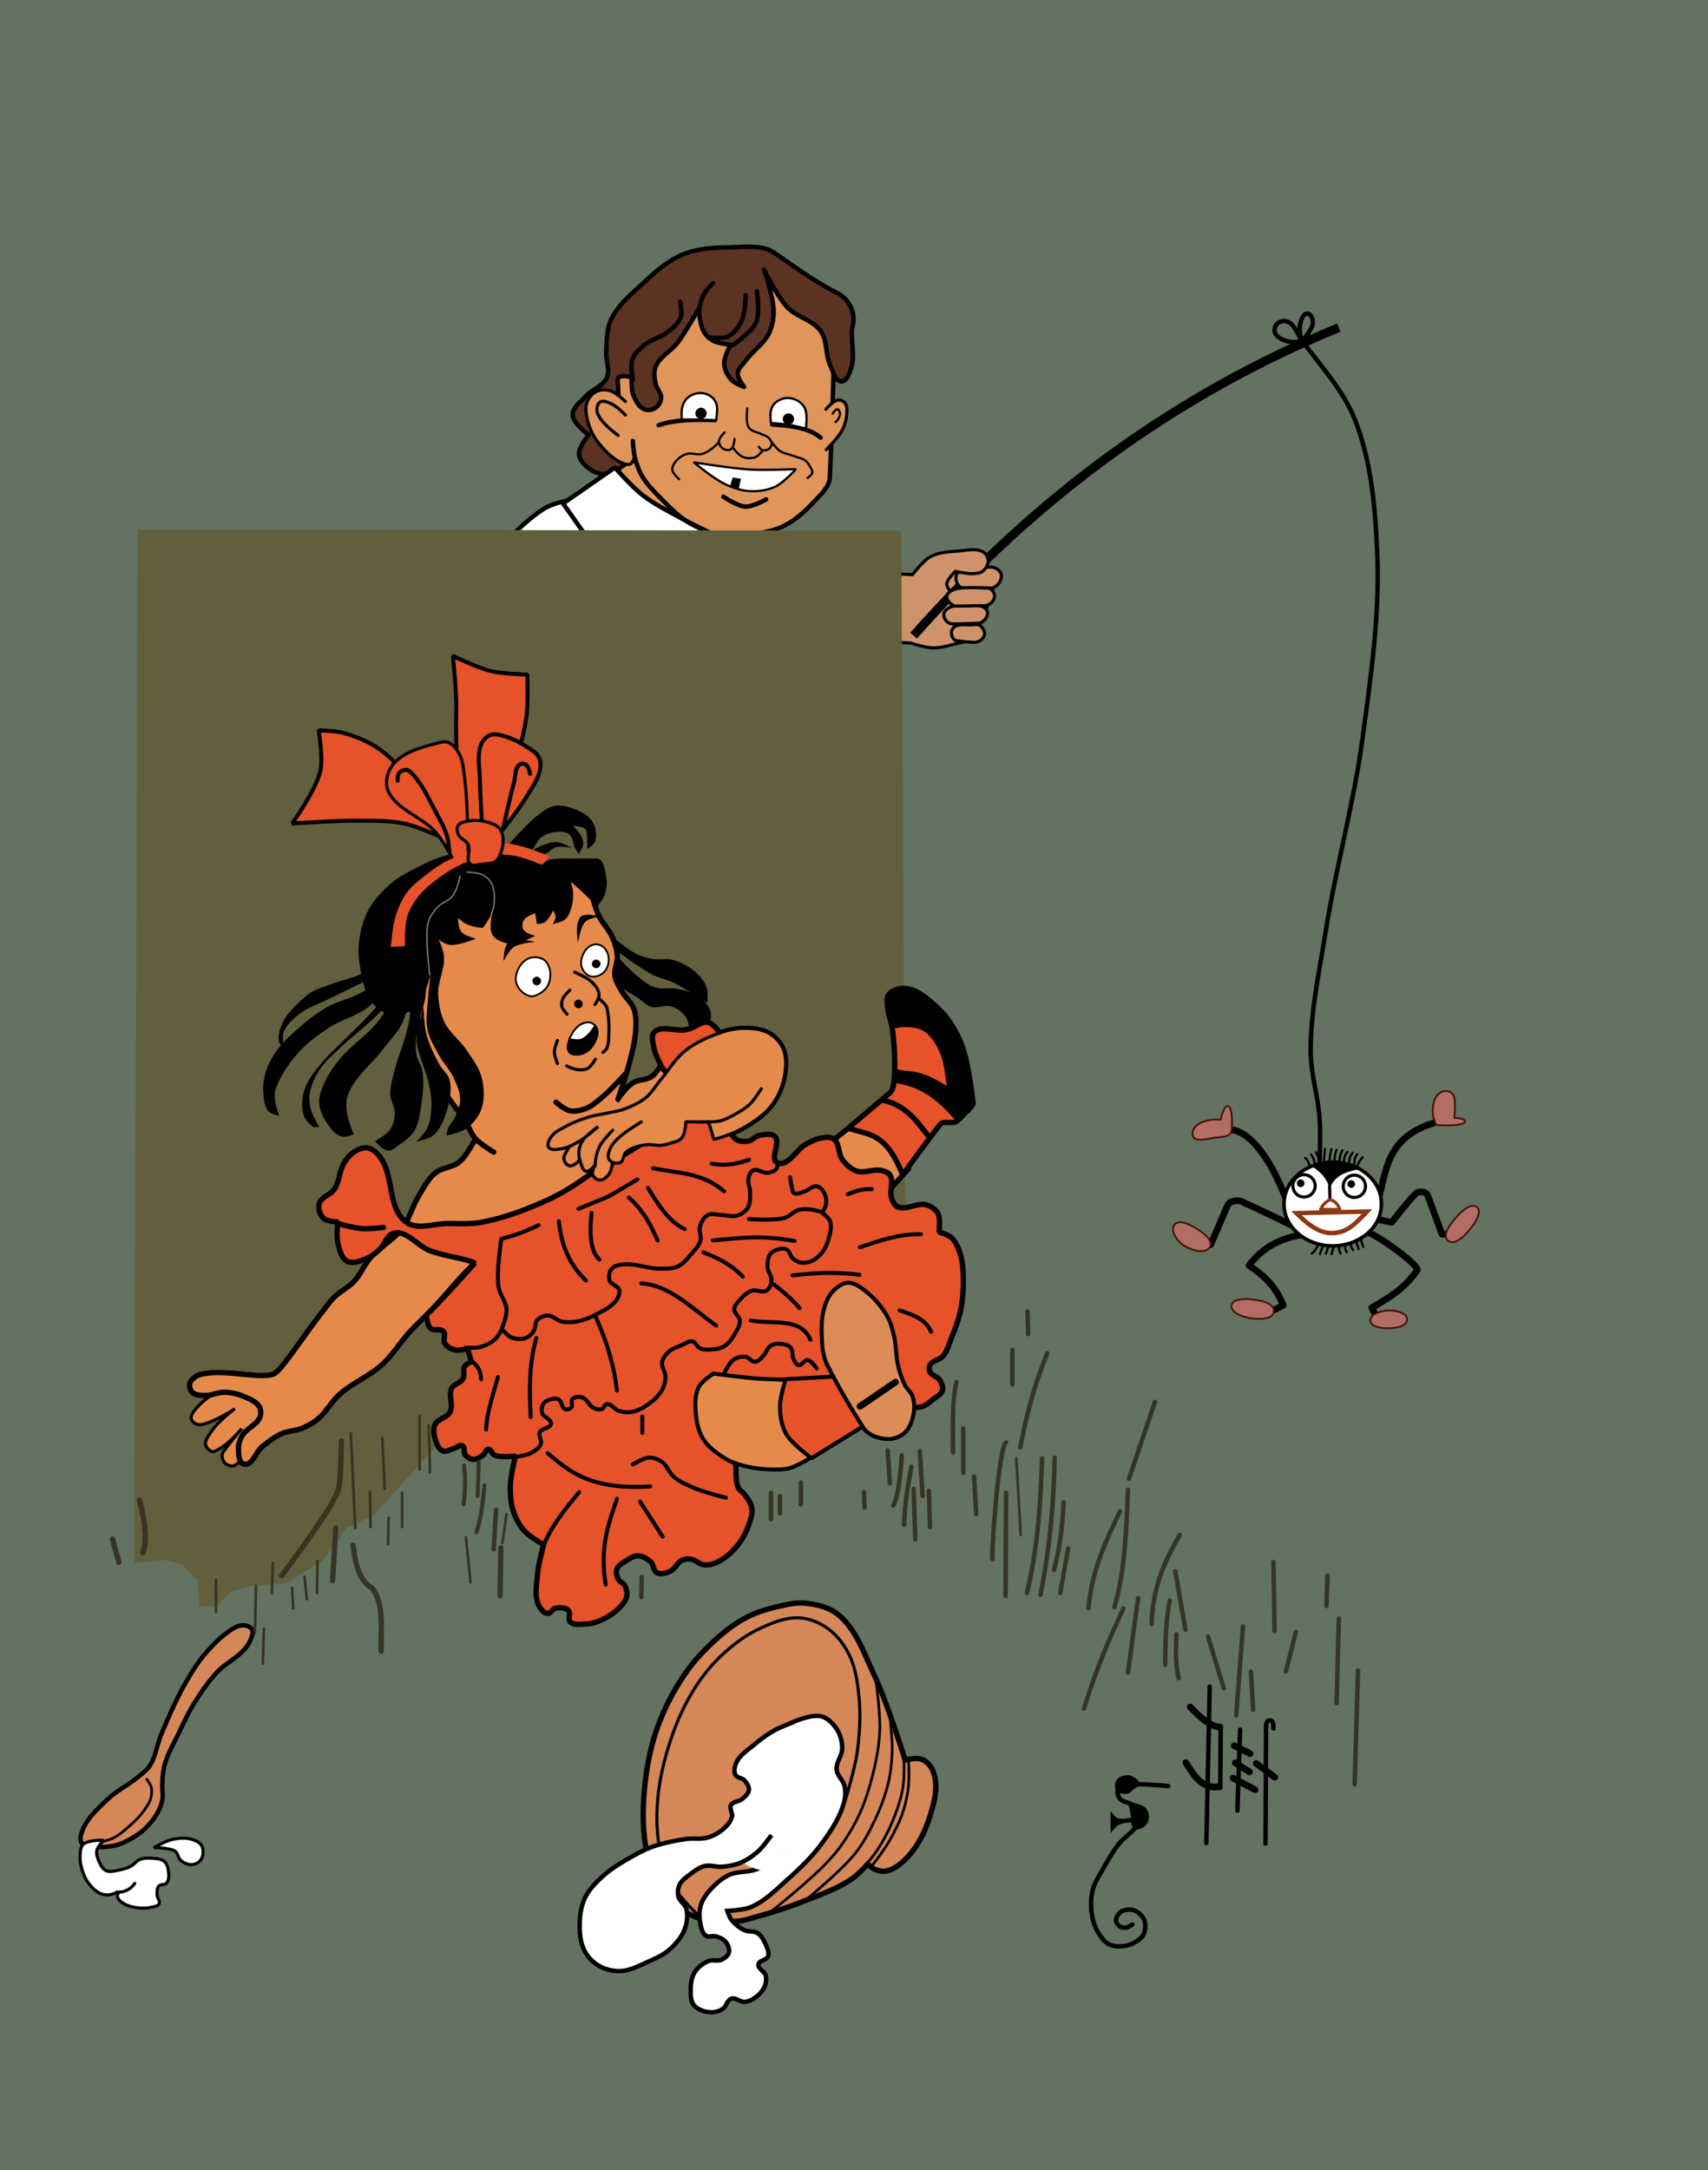 <svg xmlns="http://www.w3.org/2000/svg" viewBox="0 0 385 489"><path fill="#647261" d="M0 0h385v489H0z"/><g stroke="#000"><path d="M202.43 144.72l2.877.18s3.196 1.05 4.854 1.078c2.62.046 4.417-.871 7.73-1.438 3.17-.542 6.832-15.28 6.832-15.28s-6.612-3.052-10.068-2.697c-2.511.257-6.146 1.26-8.9 2.899a236.36 236.36 0 01-5.134-.221z" stroke-linejoin="round" stroke-linecap="round" stroke-width=".7" fill="#ce936b"/><path d="M205.94 143.22c27.882-31.527 59.324-54.409 95.851-69.409" stroke-width="2" fill="none"/><path d="M217.43 140.78c-1.553-.063-2.505.28-2.877 1.258-.304.803.227 2.24 1.08 2.338 1.653.19 2.365.283 3.954.36.982.046 2.22-.823 2.337-1.799.114-.936-.886-2.293-1.767-2.21-1.133.108-1.612.098-2.727.053zM212.74 138.39c.125-1.005 1.473-1.79 2.415-1.843a73.67 73.67 0 015.085-.127c.935.004 2.209.602 2.352 1.525.164 1.056-1.03 2.457-2.034 2.479-2.649.059-4.038.212-6.102.127-.919-.038-1.83-1.248-1.716-2.161z" stroke-linejoin="round" stroke-linecap="round" stroke-width=".7" fill="#ce936b"/><path d="M224.18 134.45c.088-.826-.695-1.956-1.526-1.97-2.404-.042-3.949-.181-5.91 0-1.407.13-3.11.65-3.306 1.906-.15.964 1.22 2.146 1.97 2.161 2.316.05 3.942-.103 6.357-.063 1.243.02 2.304-.987 2.415-2.034z" stroke-linejoin="round" stroke-linecap="round" stroke-width=".7" fill="#ce936b"/><path d="M225.71 129.56c-.108-.977-1.343-1.8-2.352-1.78-1.694.035-3.202.157-5.021.255-1.156.061-2.495.612-2.797 1.652-.285.983.375 2.72 1.399 2.733 1.91.023 4.04-.066 6.292.064 1.456.084 2.62-1.654 2.479-2.924z" stroke-linejoin="round" stroke-linecap="round" stroke-width=".7" fill="#ce936b"/><path d="M200.6 129.24l5.085.254s2.377-3.163 4.068-4.068c1.905-1.02 4.202-1.107 6.356-1.27 1.85-.142 3.986-.732 5.559.25.636.398 1.076 1.227 1.078 1.978.002.885-.553 1.802-1.258 2.337-.65.493-1.574.506-2.39.537-1.253.05-3.723-.537-3.723-.537s-1.864 1.718-1.977 2.876c-.045.459.548 1.268.548 1.268" stroke-linejoin="round" stroke-linecap="round" stroke-width=".7" fill="#ce936b"/><path d="M297.47 261.7s.204-6.278 0-9.407c-.34-5.203-2.018-10.295-2.034-15.51-.027-8.882 1.922-17.667 3.305-26.441 2.325-14.744 6.403-29.192 8.39-43.985 1.868-13.902 3.931-27.938 3.306-41.951-.453-10.133-1.327-20.58-5.085-30.001-2.648-6.637-7.762-12.007-11.95-17.797-1.03-1.424-1.581-3.573-3.237-4.161-.753-.268-1.79-.043-2.337.54-.5.53-.736 1.532-.36 2.157.978 1.623 3.54 2.189 5.394 1.797.872-.184 1.477-1.06 1.977-1.797.575-.848 1.233-1.865 1.08-2.877-.104-.675-.577-1.649-1.26-1.618-.996.045-1.382 1.548-1.617 2.517-.299 1.228.36 3.775.36 3.775" stroke-linejoin="round" stroke-linecap="round" fill="none"/></g><path d="M115.06 120.99s5.36-5.531 8.81-7.011c2.39-1.027 5.167-1.528 7.73-1.08 2.403.422 4.667 1.776 6.472 3.417 1.697 1.543 3.775 5.753 3.775 5.753" stroke-linejoin="round" stroke="#000" stroke-linecap="round" fill="#fff"/><path d="M152.42 83.604s2.917-3.96 5.085-4.068c1.866-.093 4.703 3.051 4.703 3.051s-2.955-.754-4.449-.636c-1.857.148-5.339 1.653-5.339 1.653zM175.43 85.257s3.035-4.785 5.466-4.83c1.807-.035 4.195 3.432 4.195 3.432s-2.858-1.038-4.322-.89c-1.926.195-5.339 2.288-5.339 2.288z" stroke-linejoin="round" stroke="#000" stroke-linecap="round" stroke-width=".2" fill="#461f0e"/><path d="M187.04 107.64c.663-13.606 1.234-37.635 1.234-37.635l-15.763-11.314-34.282 25.081 1.484 25.133 13.221 10.551s9.332 1.308 14.005 1.039c3.15-.182 6.42-.482 9.296-1.78 2.695-1.216 4.994-3.27 7.013-5.429 1.549-1.656 3.688-3.497 3.792-5.646z" stroke-linejoin="round" stroke="#000" stroke-linecap="round" fill="#e0955b"/><path d="M172.23 60.765s2.954 6.032 5.214 8.45c2.112 2.26 5.775 2.86 7.55 5.393 1.536 2.19 1.015 5.312 2.158 7.73.625 1.323 1.054 3.572 2.517 3.596 1.198.02 1.757-1.747 2.157-2.876 1.062-2.996-.291-7.264.36-9.529.795-2.765-.68-6.049-3.236-7.37-5.419-2.802-9.751-5.989-14.382-9.17-2.837-1.948-6.807-1.313-10.247-1.258-3.517.056-7.178.273-10.427 1.618-3.566 1.476-6.511 4.216-9.349 6.832-2.562 2.361-5.377 4.744-6.832 7.91-1.011 2.203-.936 4.771-1.078 7.191-.113 1.915.938 3.99.18 5.753-.856 1.989-3.417 2.696-4.854 4.315-1.115 1.255-2.933 2.457-2.877 4.135.064 1.917 3.596 4.494 3.596 4.494s-2.37 2.847-2.158 4.495c.202 1.56 1.71 2.783 3.056 3.595.947.57 2.142.872 3.236.72 1.62-.227 4.315-2.338 4.315-2.338s-1.738-11.475-1.798-17.259c-.007-.721-.35-1.668.18-2.157.706-.65 2.877 0 2.877 0s-.127 2.724.36 3.955c.5 1.271 1.25 2.724 2.516 3.236.786.317 1.814.114 2.517-.36.69-.464 1.193-1.327 1.258-2.157.091-1.154-1.045-2.099-1.258-3.236-.232-1.237-.452-2.6 0-3.775.899-2.337 3.53-3.572 5.034-5.574 1.778-2.366 4.674-7.55 4.674-7.55s.259 3.526 1.079 5.033a5.55 5.55 0 002.157 2.158c1.184.653 3.955.899 3.955.899s-1.514 2.8-1.438 4.314c.067 1.313.731 2.626 1.618 3.596.742.812 2.877 1.618 2.877 1.618s-1.505-1.932-1.439-3.056c.068-1.129 1.13-1.965 1.798-2.877 1.583-2.16 4.028-3.71 5.214-6.112.76-1.539 1.092-3.318 1.079-5.034-.026-3.198-2.158-9.348-2.158-9.348z" stroke-linejoin="round" stroke="#000" stroke-linecap="round" fill="#5c3222"/><path d="M126.92 113.44l11.686-8.09s3.841 4.34 6.112 6.112c2.755 2.15 5.92 3.723 8.99 5.394 3.342 1.82 10.247 5.034 10.247 5.034l-30.563.719z" stroke-linejoin="round" stroke="#000" stroke-linecap="round" fill="#fff"/><path d="M170.61 65.619s.76 4.871-.18 7.011c-1.006 2.29-5.393 5.214-5.393 5.214M168.09 66.518s-.065 4-.899 5.753c-.692 1.456-1.777 2.908-3.236 3.595-1.248.589-4.135.18-4.135.18M160.72 63.822c-1.55 1.506-2.925 3.188-3.056 6.112M153.31 67.968s.526 2.441.127 3.56c-.474 1.328-1.702 2.287-2.797 3.178-1.663 1.353-3.962 1.786-5.593 3.178-1.032.88-2.112 1.891-2.542 3.178-.472 1.407.127 4.45.127 4.45" stroke-linejoin="round" stroke="#000" stroke-linecap="round" fill="none"/><path d="M140.98 90.469s-2.09-2.021-3.432-2.415c-.977-.287-2.13-.308-3.051.127-.977.461-1.791 1.4-2.161 2.415-.48 1.314-.208 2.837.127 4.195.44 1.785 1.263 3.525 2.415 4.958 1.626 2.022 3.612 4.101 6.102 4.83.409.12.92.115 1.271-.126.468-.323.763-1.526.763-1.526" stroke-linejoin="round" stroke="#000" stroke-linecap="round" stroke-width=".7" fill="#e0955b"/><path d="M140.98 93.52s-1.935-2-3.178-2.542c-.785-.344-1.824-.848-2.543-.382-.664.431-.817 1.518-.635 2.288.537 2.278 4.703 5.212 4.703 5.212" stroke-linejoin="round" stroke="#000" stroke-linecap="round" stroke-width=".7" fill="none"/><path d="M142.63 99.367s.186 2.572.508 3.814c.378 1.455.878 2.907 1.653 4.195 1.21 2.008 2.93 3.67 4.576 5.339 1.666 1.688 3.367 3.386 5.34 4.704 2 1.337 6.483 3.178 6.483 3.178M148.48 95.808c3.09-1.146 7.595-1.349 12.712-1.144M174.06 95.649c4.008.239 8.229.714 10.901 2.956" stroke-linejoin="round" stroke="#000" stroke-linecap="round" fill="none"/><path d="M153.69 94.537s-.162-1.992.127-2.924c.244-.786.662-1.584 1.309-2.093.797-.626 1.873-.99 2.886-.958.935.03 1.902.433 2.602 1.054.495.44.808 1.097.958 1.743.248 1.075-.16 3.305-.16 3.305s-2.859-.106-4.29-.127c-1.144-.017-3.432 0-3.432 0zM173.78 95.299s-.224-1.775-.037-2.632c.132-.61.364-1.245.8-1.69.663-.677 1.602-1.158 2.542-1.271.95-.115 1.977.144 2.797.635.721.433 1.347 1.123 1.653 1.907.523 1.343.127 4.322.127 4.322s-2.612-.676-3.941-.89c-1.303-.209-3.94-.381-3.94-.381z" stroke-linejoin="round" stroke="#000" stroke-linecap="round" stroke-width=".5" fill="#fff"/><path d="M159.034 93.138a1.017 1.017 0 11-2.034 0 1.017 1.017 0 112.034 0zM178.738 94.41a1.017 1.017 0 11-2.034 0 1.017 1.017 0 112.034 0z" stroke-linejoin="round" stroke="#000" stroke-linecap="round" stroke-width=".5"/><path d="M156.41 104.18s8.423 1.366 12.674 1.618c3.44.204 10.337-.09 10.337-.09s-2.823 3.095-4.674 3.955c-1.792.833-3.871 1.103-5.843.99-1.931-.112-3.829-.783-5.573-1.619-2.541-1.218-6.922-4.854-6.922-4.854z" stroke-linejoin="bevel" stroke="#000" stroke-linecap="round" stroke-width=".5" fill="#fff"/><path d="M165.13 107.6l1.888.27-.54 2.427-1.887-.81z"/><path d="M163.06 111.91s3.136 2.163 4.944 2.247c1.647.077 4.674-1.618 4.674-1.618" stroke-linejoin="bevel" stroke="#000" stroke-linecap="round" fill="none"/><path d="M168.45 92.047s-.442 3.115.36 4.315c.58.869 1.854.964 2.786 1.438.538.273 1.192.383 1.618.809.38.379.743.903.72 1.438-.02.457-.335.921-.72 1.169a1.741 1.741 0 01-1.438.18c-.32-.11-.72-.72-.72-.72" stroke="#000" stroke-linecap="round" stroke-width=".5" fill="none"/><path d="M163.33 97.44s-1.203 1.133-1.258 1.888c-.046.628.293 1.346.809 1.708.517.363 1.356.521 1.887.18.694-.446.81-2.338.81-2.338" stroke-linejoin="bevel" stroke="#000" stroke-linecap="round" stroke-width=".5" fill="none"/><path d="M165.16 100.81s1.27 1.72 2.21 2.115c.885.37 1.975.419 2.877.09.713-.261 1.696-1.523 1.696-1.523M153.08 107.96s-1.422-1.217-1.528-2.067c-.088-.707.358-1.427.809-1.978a5.112 5.112 0 012.427-1.618c1.09-.33 2.312.278 3.416 0 .858-.216 1.616-.746 2.337-1.258.538-.383 1.459-1.338 1.459-1.338M173.92 99.545s1.068 1.519 1.819 2.03c.924.63 2.102.766 3.146 1.169.903.348 1.928.49 2.696 1.078.476.365.795.91 1.08 1.439.21.392.538.822.449 1.258-.106.52-1.08 1.169-1.08 1.169" stroke-linejoin="bevel" stroke="#000" stroke-linecap="round" stroke-width=".5" fill="none"/><path d="M186.16 92.227s1.185-1.39 1.978-1.798c.381-.196.837-.354 1.258-.27.465.093.927.402 1.169.81.444.751.355 1.737.27 2.606a9.37 9.37 0 01-1.08 3.506c-.87 1.61-3.505 4.225-3.505 4.225" stroke-linejoin="bevel" stroke="#000" stroke-linecap="round" stroke-width=".7" fill="#e0955b"/><path d="M187.69 93.216s.593-1.034 1.079-.989c.298.028.473.427.539.72.101.446-.065.937-.27 1.348-.16.323-.719.809-.719.809" stroke-linejoin="bevel" stroke="#000" stroke-linecap="round" stroke-width=".5" fill="#e0955b"/><path d="M31.018 119.33l172.12.254 1.017 172.12-103.99 32.035-15.763 17.543-6.356 3.051-5.594 7.628-8.136 4.83-7.881.509-4.322 1.271-3.56 3.56-3.56-.255-.508-5.847-3.56-3.56-4.067-1.017-6.61.763z" fill="#625f3e"/><g><path d="M289.98 270.39c-6.652-17.259-13.124-15.821-13.124-15.821" stroke-linejoin="round" stroke="#000" stroke-linecap="round" stroke-width="1.5" fill="none"/><path d="M277.64 254.46c.468-7.553-1.977-5.666-2.415-2.161-3.622-.33-6.846 1.18-6.357 3.56.327 1.585 3.236.786 4.831.508 1.438-.251 3.865.047 3.941-1.907z" stroke-linejoin="round" stroke="#431207" stroke-linecap="round" stroke-width=".4" fill="#b36c66"/><path d="M311.02 269.13c1.61-6.56 2.259-13.503 13.124-16.36" stroke-linejoin="round" stroke="#000" stroke-linecap="round" stroke-width="1.5" fill="none"/><path d="M323.71 253.48c7.968.583 7.748-1.534 4.131-1.589.002-.965.228-1.17.064-4.068-.16-2.846-4.179-2.831-4.83 1.017-.34 2.009-.013 3.034.635 4.64z" stroke-linejoin="round" stroke="#431207" stroke-linecap="round" stroke-width=".4" fill="#b36c66"/><path d="M309.22 274.52l4.495.899s3.496-4.553 5.393-6.472c.637-.645 2.384-.492 2.697.36 1.182 3.214 3.236 8.809 3.236 8.809l3.595-.18" stroke-linejoin="round" stroke="#000" stroke-linecap="round" stroke-width="1.5" fill="none"/><path d="M332.15 275.91c.757-1.103 1.826-3.129.763-3.94-1.371-1.047-3.49 1.002-4.64 2.287-1.247 1.394-3.362 4.102-1.907 5.276 1.77 1.429 4.497-1.747 5.784-3.623z" stroke-linejoin="round" stroke="#431207" stroke-linecap="round" stroke-width=".4" fill="#b36c66"/><path d="M290.88 275.96s-6.934-3.426-10.967-5.214c-1.024-.453-2.805-.134-3.236.9-1.326 3.18-3.775 8.809-3.775 8.809" stroke-linejoin="round" stroke="#000" stroke-linecap="round" stroke-width="1.5" fill="none"/><path d="M272.75 280.97c-1.085 1.86-4.724.627-6.42-.7-1.21-.945-2.58-3.15-1.589-4.321 1.114-1.317 3.63.028 5.085.953 1.41.896 3.765 2.626 2.924 4.068z" stroke-linejoin="round" stroke="#431207" stroke-linecap="round" stroke-width=".4" fill="#b36c66"/><path d="M294.12 278.12c-4.818.675-9.2 2.514-12.585 7.011 2.91 2 5.762 4.167 7.73 8.99l-2.876 1.438" stroke-linejoin="round" stroke="#000" stroke-linecap="round" stroke-width="1.5" fill="none"/><path d="M287.13 295.54c-.199 1.855-3.564 1.779-5.403 1.462-1.65-.285-4.364-1.202-4.131-2.86.202-1.44 2.682-1.509 4.131-1.399 2.022.153 5.619.78 5.403 2.797z" stroke-linejoin="round" stroke="#431207" stroke-linecap="round" stroke-width=".4" fill="#b36c66"/><path d="M307.78 277.58c.9-.543 11.979 7.164 11.686 8.63-3.094 4.426-6.69 6.342-10.247 8.449l1.438 2.876" stroke-linejoin="round" stroke="#000" stroke-linecap="round" stroke-width="1.5" fill="none"/><path d="M317.17 297.32c-.023 1.641-2.872 1.985-4.513 1.97-1.374-.012-3.683-.343-3.75-1.716-.073-1.517 2.423-2.223 3.94-2.288 1.592-.069 4.346.442 4.323 2.034z" stroke-linejoin="round" stroke="#431207" stroke-linecap="round" stroke-width=".4" fill="#b36c66"/><path d="M311.38 271.29a10.967 9.348 0 11-21.933 0 10.967 9.348 0 1121.933 0z" stroke-linejoin="round" stroke="#000" stroke-linecap="round" stroke-width=".8" fill="#fff"/><path d="M299.7 267.73c-.76-2.634-2.432-3.87-4.146-5.076 3.166-.524 5.947-1.59 11.056.63-2.604.875-5.218.833-6.91 4.446z"/><path d="M292.23 273.35l15.91-.36c-3.027 3.26-4.817 4.795-7.91 4.854-3.058.06-5.771-2.309-8-4.494z" stroke="#8c3813" fill="none"/><path d="M299.78 270.21l-.09-3.955" stroke-linejoin="round" stroke="#000" stroke-linecap="round" stroke-width=".7" fill="none"/><path d="M297.67 272.5l4.36.045c-.438-1.113-1.094-1.97-2.248-2.247-1.11.598-1.717 1.365-2.112 2.202z" stroke-linejoin="round" stroke="#8c3813" stroke-linecap="round" stroke-width=".7" fill="none"/><path d="M296.45 267.203a2.51 2.51 0 11-5.02 0 2.51 2.51 0 115.02 0z" stroke-linejoin="round" stroke="#000" stroke-linecap="round" stroke-width=".7" fill="none"/><path d="M294.038 266.625a.858.858 0 11-1.716 0 .858.858 0 111.716 0z"/><path d="M307.797 267.298a2.51 2.51 0 11-5.021 0 2.51 2.51 0 115.021 0z" stroke-linejoin="round" stroke="#000" stroke-linecap="round" stroke-width=".7" fill="none"/><path d="M305.447 266.784a.858.858 0 11-1.716 0 .858.858 0 111.716 0z"/><path d="M295.24 262.85c-.194-.697-.389-1.395-1.031-1.923M296.39 262.37c-.204-1.302-.53-1.75-.851-2.237M297.44 262.07c-.119-1.03-.451-1.74-.806-2.417M298.39 261.89l.272-3.046M299.65 261.93c.072-.882.146-1.768.452-3.002M300.81 261.89c-.035-1.065.128-1.997.452-2.822M301.89 261.84c.074-.883.15-1.767.722-2.642M302.93 261.91c.017-.99.12-1.494.812-2.372M304.1 262.11c.017-.99.12-1.494.812-2.372M305.26 262.56c.043-.836-.052-1.671.677-2.507M305.96 262.7c.222-.656.488-1.132 1.216-1.968" stroke="#000" stroke-linecap="round" stroke-width=".5" fill="none"/><g stroke="#000" stroke-linecap="round" stroke-width=".5" fill="none"><path d="M297.16 280.34c-.321.828-.96 1.91-1.476 2.082M298.27 280.56c-.321.828-.643 1.593-.713 2.018M299.54 280.56c-.321.828-.516 1.53-.65 1.89M300.75 280.62a12.62 12.62 0 00-.586 1.954M301.96 280.62c-.321.828.12 1.402.177 1.827M303.29 280.37c-.321.828.183 1.593.304 1.764M304.63 279.92c-.321.828.183 1.466.367 1.764M305.77 279.35c-.003 1.019.374 1.72.494 2.082M306.79 278.78c-.003 1.019.374 1.784.494 2.209"/></g></g><g fill="none"><path d="M160.9 256.72c2.38-.577 4.711-1.473 6.832-2.697 2.253-1.3 4.508-2.805 6.112-4.854 1.422-1.816 2.417-4.032 2.877-6.292.43-2.115.62-4.468-.18-6.472-.599-1.497-1.826-2.814-3.236-3.596-1.81-1.003-4.044-1.137-6.113-1.078-2.092.059-4.16.685-6.112 1.438-7.153 15.002-2.854 10.902-.18 23.55z" stroke-linejoin="bevel" stroke="#000" stroke-linecap="round" stroke-width="1.2"/><path d="M52.675 311.29s-5.94 3.17-8.09 5.663c-.7.812-1.77 1.857-1.438 2.877.26.803 1.417 1.326 2.247 1.168 3.057-.58 7.55-3.595 7.55-3.595s-3.726 2.704-5.483 5.393c-.56.857-1.388 1.9-1.078 2.876.24.761 1.241 1.657 1.977 1.349 3.105-1.3 6.113-5.124 6.113-5.124s-2.983 3.621-4.135 5.214c-.477.66-.26 1.809.27 2.427.525.612 1.654 1.06 2.337.629 3.766-2.375 9.258-9.708 9.258-9.708z" stroke-linejoin="bevel" stroke="#000" stroke-linecap="round" stroke-width=".7" fill="#e68a4b"/><path d="M110.83 281.44c-5.58 3.925-9.573 9.723-14.382 14.562-1.344 1.353-2.756 2.64-4.045 4.045-2.171 2.366-3.834 5.203-6.202 7.371-2.888 2.644-6.695 4.137-9.619 6.742-1.885 1.68-3.077 4.066-5.033 5.663-1.02.832-2.201 1.472-3.416 1.977-1.49.62-3.205.593-4.675 1.259-1.574.713-2.965 1.795-4.314 2.876-1.489 1.193-2.28 4.4-4.135 3.956-1.235-.297-1.237-2.326-1.259-3.596-.017-1.004.389-2.011.9-2.877.968-1.642 3.313-2.338 3.954-4.134.263-.736.22-1.666-.18-2.338-.729-1.229-2.276-1.786-3.595-2.337a11.77 11.77 0 00-4.135-.899c-1.576-.048-3.1.805-4.674.72-.93-.05-2.037-.064-2.697-.72-.484-.481-.695-1.312-.54-1.977.165-.703.825-1.24 1.439-1.618.792-.488 1.774-.598 2.697-.72 4.99-.653 12.893 1.505 15.1 0 1.854-1.262 6.779-8.91 10.248-13.303 1.003-1.271 1.908-2.634 3.056-3.776 1.36-1.352 3.187-2.191 4.494-3.595 1.44-1.545 2.213-3.619 3.596-5.214 2.138-2.468 5.218-4.05 7.191-6.652 1.668-2.2 2.333-5.017 3.776-7.37 1.121-1.83 2.11-3.86 3.775-5.214 1.478-1.202 3.699-1.183 5.214-2.337 2.471-1.884 3.235-5.648 5.932-7.192 7.901-4.522 18.86-.175 26.967-4.314 2.718-1.388 3.866-4.886 6.472-6.472 1.182-.72 2.755-.57 3.956-1.259 2.098-1.203 3.094-5.605 5.393-4.854 7.217 2.357 8.078 15.506 4.674 22.293-7.567 15.086-32.128 11.594-45.934 21.304z" stroke="#000" stroke-width="1.2" fill="#e68a4b"/><path d="M111.28 259.6s-2.993-1.778-4.135-3.056c-.877-.981-1.28-2.3-1.977-3.416-1.98-3.16-4.552-5.956-6.26-9.27-2.065-4.006-4.314-8.176-4.736-12.663-.736-7.81 3.984-23.192 3.984-23.192l34.158-11.146s1.249 6.264 2.517 9.169c.818 1.874 2.43 3.333 3.236 5.213.562 1.31.982 2.714 1.079 4.135.102 1.505-.768 3.003-.54 4.495.199 1.299.976 2.449 1.618 3.595.78 1.392 2.17 2.449 2.697 3.955.535 1.532.451 3.235.36 4.854-.128 2.253-.715 4.462-1.259 6.652-.733 2.953-2.697 8.72-2.697 8.72" stroke-linejoin="bevel" stroke="#000" stroke-linecap="round" stroke-width="1.2" fill="#e68a4b"/><path d="M128.27 237.04c-.804-1.172.044-2.969.763-4.195.639-1.09 1.67-2.247 2.924-2.415.92-.124 2.124.314 2.542 1.144.624 1.24-.126 2.909-.89 4.068-.602.913-1.601 1.672-2.67 1.906-.884.195-2.157.239-2.669-.508z" stroke-linejoin="bevel" stroke="#000" stroke-linecap="round" stroke-width=".4" fill="#000"/><path d="M134.18 231.07s-.945 1.502-1.589 2.098c-.518.479-1.096.971-1.78 1.144-.803.202-2.479-.191-2.479-.191s.621-1.34 1.081-1.907c.463-.571.994-1.135 1.653-1.462.58-.288 1.267-.487 1.906-.381.46.076 1.208.699 1.208.699z" stroke-linejoin="bevel" stroke="#000" stroke-linecap="round" stroke-width=".4" fill="#fff"/><path d="M131.15 226.21a.764.764 0 11-1.528 0 .764.764 0 111.528 0z" stroke-linejoin="bevel" stroke="#000" stroke-linecap="round" stroke-width=".4" fill="#000"/><path d="M131.33 215.29c.365-.908 1.01-1.815 1.888-2.247.618-.305 1.428-.349 2.067-.09.727.294 1.317.984 1.618 1.708.38.913.392 2.024.09 2.966-.242.753-.763 1.476-1.438 1.888-.727.444-1.707.714-2.517.45-.866-.284-1.577-1.121-1.888-1.978-.307-.847-.156-1.861.18-2.697z" stroke-linejoin="bevel" stroke="#000" stroke-linecap="round" stroke-width=".4" fill="#fff"/><path d="M135.15 217.176a.764.764 0 11-1.528 0 .764.764 0 111.528 0z" stroke-linejoin="bevel" stroke="#000" stroke-linecap="round" stroke-width=".4" fill="#000"/><path d="M119.46 224.45c-1.359-.334-2.624-1.546-3.056-2.877-.396-1.218.063-2.675.719-3.775.534-.896 1.42-1.7 2.427-1.977.993-.274 2.204-.13 3.056.449.744.505 1.173 1.455 1.348 2.337a5.498 5.498 0 01-.449 3.416c-.375.76-1.066 1.37-1.798 1.798-.671.392-1.492.815-2.247.629z" stroke-linejoin="bevel" stroke="#000" stroke-linecap="round" stroke-width=".4" fill="#fff"/><path d="M121.757 221.041a.764.764 0 11-1.529 0 .764.764 0 111.529 0z" stroke-linejoin="bevel" stroke="#000" stroke-linecap="round" stroke-width=".4" fill="#000"/><path d="M128.45 223.11s-1.205 1.08-1.528 1.798c-.261.58-.414 1.269-.27 1.888.157.671 1.169 1.707 1.169 1.707M129.53 219.06s2.271.962 3.236 1.708c.738.57 1.457 1.24 1.888 2.067.254.49.421 1.07.36 1.618-.08.693-.9 1.888-.9 1.888M135.01 224.99s1.248 1.016 1.618 1.708c.319.596.358 1.308.45 1.977.166 1.22.233 2.457.18 3.686-.058 1.33.051 2.763-.54 3.955-.17.342-.81.81-.81.81M125.67 234.43s-.72 1.705-.72 2.607c0 .901.72 2.607.72 2.607M127.73 240.19s1.518.717 2.337.809c.81.09 1.711.117 2.427-.27.786-.425 1.708-2.067 1.708-2.067" stroke-linejoin="bevel" stroke="#000" stroke-linecap="round" stroke-width=".7"/><path d="M124.05 253.04l13.933-5.663 2.337 1.888-10.967 6.112z" fill="#e68a4b"/><path d="M125.34 248.36s1.878 1.656 3.051 1.907c1.213.26 2.53-.06 3.687-.509 1.391-.54 2.54-1.585 3.686-2.542 1.922-1.607 5.296-5.333 5.296-5.333" stroke-linejoin="bevel" stroke="#000" stroke-linecap="round" stroke-width="1.2"/></g><path d="M130.3 212.51s-.854-4.636.636-5.975c1.07-.963 4.322 0 4.322 0s-2.482.318-3.305 1.144c-1.202 1.206-1.653 4.831-1.653 4.831zM113.52 216.57s-.037-3.413 1.144-4.322c1.578-1.215 5.975 0 5.975 0s-3.456.224-4.83 1.144c-1.086.726-2.289 3.178-2.289 3.178z"/><g><path d="M100.68 255.86s3.275-.685 4.576-1.653c1.483-1.102 2.725-2.695 3.306-4.449.732-2.213.58-4.735 0-6.992-.591-2.296-2.118-4.256-3.433-6.229-1.472-2.208-3.811-3.835-4.957-6.229-.92-1.92-1.291-4.104-1.399-6.229-.162-3.197 1.948-6.436 1.144-9.534-.38-1.469-1.222-4.142-2.67-3.687-2.425.764.021 5.09-.127 7.628-.123 2.126-.51 4.23-.635 6.356-.14 2.37-.6 4.793-.127 7.119.415 2.045 1.547 3.887 2.542 5.72.965 1.777 2.449 3.254 3.305 5.085.733 1.567 1.512 3.23 1.526 4.958.01 1.368-.588 2.691-1.144 3.941-.425.956-1.284 1.69-1.653 2.67-.181.482-.254 1.525-.254 1.525z"/><path d="M93.817 257.25s2.784-.52 3.814-1.398c1.587-1.355 2.436-3.473 3.05-5.467.703-2.276 1.224-4.81.636-7.119-.34-1.332-1.634-2.222-2.288-3.432-1.182-2.188-2.303-4.456-2.924-6.865-.52-2.02-.635-6.229-.635-6.229s-1.612 5.293-1.526 8.01c.049 1.53.711 2.98 1.144 4.449.38 1.285.953 2.511 1.271 3.813.449 1.834.894 3.706.89 5.594-.003 1.846-.14 3.779-.89 5.466-.55 1.24-2.542 3.178-2.542 3.178z"/><path d="M84.537 257.13s1.715 2.069 2.924 2.161c.907.07 1.667-.753 2.415-1.271 1.259-.871 2.623-1.752 3.432-3.051 1.093-1.754 1.341-3.932 1.653-5.975.384-2.515.644-5.114.254-7.627-.213-1.378-1.204-2.56-1.398-3.941-.29-2.06.054-4.175.381-6.23.344-2.161 1.322-4.191 1.653-6.355.391-2.559.256-5.17.381-7.755.043-.89.155-1.779.127-2.67-.083-2.726 1.836-8.009-.89-8.135-5.918-.275-3.273 11.498-3.559 17.416-.078 1.617.578 3.213.509 4.83-.058 1.337-.438 2.643-.763 3.941-.767 3.055-2.064 5.963-2.797 9.026-.41 1.714-.963 3.451-.89 5.212.057 1.355 1.023 2.584 1.017 3.94-.005 1.316-.29 2.718-1.017 3.814-.8 1.209-3.432 2.67-3.432 2.67z"/><path d="M79.706 255.6s-1.327-3.326-1.526-5.085c-.142-1.266-.195-2.622.255-3.814 1.547-4.1 5.378-6.92 8.009-10.424 1.42-1.89 3.206-3.572 4.195-5.72 1.165-2.53 1.639-5.364 1.906-8.136.216-2.237-.254-6.738-.254-6.738s-2.491 6.46-4.068 9.535c-.858 1.674-1.757 3.353-2.923 4.83-2.545 3.222-6.184 5.458-8.772 8.645-1.334 1.642-2.586 3.4-3.432 5.339-.613 1.403-1.224 2.92-1.144 4.45.082 1.58.772 3.134 1.652 4.448.867 1.296 1.934 2.749 3.433 3.179.87.25 2.67-.509 2.67-.509z"/><path d="M71.952 253.95s-1.407-2.374-1.78-3.687c-.337-1.188-.557-2.463-.381-3.686.286-1.994 1.194-3.902 2.288-5.594 1.303-2.013 3.231-3.548 4.958-5.212 2.443-2.354 5.26-4.307 7.627-6.737 1.658-1.703 3.343-3.436 4.577-5.467 1.43-2.354 3.178-7.627 3.178-7.627s-2.856 5.048-4.577 7.373c-1.607 2.173-3.504 4.118-5.339 6.102-3.54 3.828-7.666 7.123-10.933 11.187-.92 1.145-1.804 2.35-2.415 3.687-.514 1.122-.925 2.329-1.017 3.56-.1 1.32-.038 2.734.508 3.94.397.875 1.907 2.161 1.907 2.161z"/><path d="M92.673 214.16s-2.619 4.53-4.195 6.61c-1.686 2.224-3.39 4.518-5.593 6.23-2.53 1.964-5.827 2.711-8.518 4.449-2.307 1.49-4.572 3.112-6.483 5.085-1.793 1.85-3.37 3.952-4.577 6.229-.652 1.231-1.309 2.55-1.398 3.94-.103 1.601 1.017 4.704 1.017 4.704s-1.837-.362-2.415-1.017c-.932-1.056-1.027-2.664-1.144-4.068a12.834 12.834 0 01.508-4.704c.533-1.779 1.459-3.45 2.543-4.957 1.346-1.874 3.092-3.44 4.83-4.958 1.986-1.734 4.068-3.397 6.357-4.704 2.357-1.346 5.105-1.897 7.5-3.178 1.565-.837 3.113-1.755 4.45-2.924 1.605-1.404 4.194-4.83 4.194-4.83z"/><path d="M64.07 236.41s-.542-2.611-.127-3.814c.56-1.62 1.967-2.869 3.305-3.94 2.086-1.671 4.732-2.485 7.119-3.687 1.98-.997 3.992-1.932 5.975-2.924 2-1 4.141-1.77 5.975-3.05 1.278-.894 2.133-2.316 3.432-3.179 1.279-.85 4.195-1.907 4.195-1.907s-1.477-.783-2.288-.89c-1.142-.149-2.39-.106-3.433.382-1.276.596-2.005 1.98-3.05 2.923-1.116 1.008-2.13 2.174-3.433 2.924-1.986 1.144-4.338 1.481-6.483 2.289-1.709.642-3.515 1.102-5.085 2.033-1.087.646-2.022 1.53-2.924 2.416-1.115 1.095-2.241 2.223-3.05 3.56-.592.975-1.056 2.057-1.272 3.177-.128.666-.202 1.387 0 2.034.2.64 1.144 1.653 1.144 1.653zM128.9 191.02s-2.215-1.193-3.432-1.271c-1.129-.072-2.248.363-3.305.763-1.082.409-3.051 1.652-3.051 1.652s2.306.623 3.432.382c1.059-.228 1.747-1.386 2.797-1.653 1.15-.293 3.559.127 3.559.127z"/><path d="M129.67 191.15c-.532-1.028-.485-2.468-1.398-3.178-.814-.633-2.026-.613-3.051-.509-1.175.12-2.346.584-3.306 1.272-1.076.77-1.276 2.663-2.542 3.05-1.603.491-4.83-1.398-4.83-1.398s4.213-4.81 6.737-6.737c1.086-.83 2.223-1.75 3.56-2.034 1.249-.266 2.594-.002 3.813.381 1.574.495 3.182 1.222 4.322 2.415.654.686 1.094 1.612 1.271 2.543.183.96.196 2.055-.254 2.924-.332.64-1.653 1.398-1.653 1.398s.075-1.614 0-2.415c-.063-.687.087-1.527-.381-2.034-.655-.71-2.797-.763-2.797-.763s1.36 1.328 1.78 2.161c.315.624.576 1.339.508 2.034-.077.793-1.017 2.161-1.017 2.161s-.535-.832-.762-1.271zM155.6 233.74s-.162-3.269-1.017-4.576c-.747-1.142-2.002-2.01-3.305-2.416-1.417-.44-3.024.537-4.45.127-1.174-.337-2.04-1.345-3.05-2.034-1.409-.96-3.08-1.634-4.196-2.923-.681-.789-1.324-1.757-1.398-2.797-.086-1.203 1.144-3.432 1.144-3.432s2.35 2.576 3.687 3.686c1.383 1.15 2.752 2.456 4.449 3.051 1.644.576 3.507.026 5.212.382 1.627.339 3.344.697 4.704 1.652 1.207.849 2.374 2.019 2.796 3.433.354 1.183-.381 3.686-.381 3.686z"/><path d="M138.06 211.11s3.54 2.947 5.593 3.94c1.074.52 2.257.815 3.433 1.018 1.547.267 3.194-.177 4.703.254a13.118 13.118 0 015.085 2.797c1.043.933 1.969 2.106 2.416 3.432.365 1.085.127 3.432.127 3.432s-4.96-3.284-7.628-4.576c-1.508-.73-3.201-1.035-4.703-1.78-1.433-.71-2.74-1.651-4.068-2.542-1.387-.93-4.068-2.924-4.068-2.924zM98.139 211.24s1.993 1.504 3.178 1.653c2.03.254 5.975-1.399 5.975-1.399s-2.54-.584-3.305-1.525c-.714-.878-.763-3.305-.763-3.305s1.238 2.126 5.593 2.415c.91-1.036 2.161-3.433 2.161-3.433s-.868 3.553 0 4.958c.797 1.29 2.557 1.916 4.068 2.034 1.951.152 5.594-1.78 5.594-1.78s-2.175-.523-2.67-1.398c-.355-.628-.246-1.544.127-2.16.512-.846 2.543-1.526 2.543-1.526l.381 2.415s1.273-.049 1.78-.381c.914-.6 1.907-2.67 1.907-2.67s.528.99.508 1.525c-.02.55-.635 1.526-.635 1.526s2.043-.372 2.796-1.017c.735-.63 1.112-1.619 1.399-2.543.379-1.22.465-2.538.381-3.813-.048-.739-.508-2.161-.508-2.161s1.54 1.34 2.288 2.034c1.253 1.16 3.686 3.559 3.686 3.559s1.32-1.588 1.653-2.542c.448-1.287.64-2.731.381-4.068-.298-1.545-.588-4.215-2.16-4.195-7.42.091-10.563-.342-11.868.928-1.614 1.572-4.332-2.875-7.456-3.598-5.646-1.308-17.162 2.797-17.162 2.797s-6.744 2.901-9.534 5.212c-2.365 1.958-4.594 4.315-5.848 7.119-1.47 3.287-2.126 7.107-1.652 10.678.536 4.043 1.464 9.081 4.958 11.187 2.11 1.271 5.447 1.027 7.373-.509 4.36-3.478 4.83-16.018 4.83-16.018z"/><path d="M103.73 197.38s-.702 3.184-1.653 4.45c-.855 1.137-2.46 1.501-3.432 2.542-.858.919-1.614 1.992-2.034 3.178-.384 1.085-.36 2.281-.381 3.432-.054 2.889.635 8.645.635 8.645" stroke-linejoin="bevel" stroke-opacity=".498" stroke="#fff" stroke-linecap="round" stroke-width=".3" fill="none"/><path d="M105.26 196.49s2.491.078 3.56.636c.85.443 1.62 1.169 2.033 2.034.681 1.422.65 3.132.509 4.703-.067.748-.636 2.161-.636 2.161" stroke-opacity=".498" stroke="#fff" stroke-linecap="round" stroke-width=".3" fill="none"/></g><g><path d="M93.054 176.79c-2.08-2.935-4.445-5.792-7.373-7.882-2.532-1.807-5.51-3.02-8.517-3.813-1.729-.456-5.34-.509-5.34-.509s1.065 6.177.382 9.153c-1.002 4.36-6.356 11.822-6.356 11.822s9.741-.675 14.619-.636c3.565.029 7.187-.089 10.678.636 2.782.578 8.008 2.924 8.008 2.924s-3.56-8.108-6.102-11.695zM103.86 190.77s-1.29-19.753-1.017-30.764c.101-4.075-.763-12.204-.763-12.204s5.63 2.708 8.645 3.432c2.648.636 8.136.763 8.136.763s.256 6.649-.255 9.916c-1.445 9.247-7.881 26.95-7.881 26.95z" stroke-linejoin="bevel" stroke="#000" stroke-linecap="round" stroke-width=".9" fill="#e6522a"/><path d="M105.51 192.17s-.03-11.145-.763-16.653c-.257-1.936-.331-4.008-1.27-5.72-.578-1.051-1.415-2.14-2.543-2.543-.803-.286-1.717.044-2.543.254-3.074.781-6.343 1.647-8.771 3.687-1.08.907-1.938 2.193-2.289 3.56-.306 1.192-.298 2.585.255 3.686 2.104 4.189 7.609 5.609 10.678 9.153 1.708 1.972 4.195 6.61 4.195 6.61z" stroke-linejoin="bevel" stroke="#000" stroke-linecap="round" stroke-width=".7" fill="#e6522a"/><path d="M88.096 213.4l3.178-.254s-.127-4.494.509-6.61c.502-1.672 1.453-3.214 2.542-4.577 1.349-1.688 3.083-3.052 4.83-4.322 1.706-1.239 3.53-2.347 5.467-3.178 1.947-.836 4.001-1.507 6.102-1.78 1.681-.219 3.412-.15 5.085.127 2.234.371 6.483 2.034 6.483 2.034l1.526-1.907s-3.921-1.645-5.975-2.16c-1.703-.429-3.462-.91-5.212-.764-3.86.322-7.56 1.904-11.06 3.56-2.05.97-3.933 2.29-5.72 3.686-1.512 1.182-3.072 2.386-4.196 3.941-1.177 1.629-1.963 3.542-2.542 5.467-.655 2.174-1.017 6.737-1.017 6.737z" fill="#e6522a"/><path d="M89.622 175.9s-.013-1.319.381-1.78c.384-.448 1.068-.717 1.653-.635.63.087 1.1.672 1.525 1.144 2.317 2.569 3.71 5.848 5.34 8.898.795 1.488 1.653 2.968 2.16 4.577.376 1.189.636 3.686.636 3.686" stroke-linejoin="bevel" stroke="#000" stroke-linecap="round" stroke-width=".9" fill="none"/><path d="M108.82 187.46s-.615-7.622-.636-11.441c-.015-2.842-.806-5.936.382-8.517.388-.845 1.161-1.587 2.034-1.907.796-.292 1.718-.073 2.542.127 1.99.483 3.867 1.441 5.594 2.543.988.63 2.102 1.262 2.67 2.288.414.75.508 1.695.38 2.542-.349 2.324-1.842 4.34-3.05 6.356-2.027 3.38-6.992 9.535-6.992 9.535z" stroke-linejoin="bevel" stroke="#000" stroke-linecap="round" stroke-width=".9" fill="#e6522a"/><path d="M119.5 174.37s-.29-1.601-.89-2.034c-.38-.274-1.008-.385-1.398-.127-1.264.834-.99 2.864-1.399 4.322-.94 3.355-2.415 10.17-2.415 10.17" stroke-linejoin="bevel" stroke="#000" stroke-linecap="round" stroke-width=".9" fill="none"/><path d="M106.02 194.71c-1.114-.994.14-3.105-.508-4.45-.443-.917-1.742-1.232-2.162-2.16-.279-.62-.466-1.446-.127-2.034.378-.657 1.292-.863 2.034-1.017 1.579-.33 3.28-.188 4.831.254.93.265 1.917.66 2.542 1.398.495.583.699 1.4.763 2.161.105 1.243-.174 2.529-.635 3.687-.227.568-.51 1.185-1.017 1.525-.898.602-2.103.53-3.178.636-.844.084-1.91.564-2.543 0z" stroke="#000" stroke-width=".7" fill="#e6522a"/></g><g><path d="M106.78 284.59c.967-1.06 2.048-2.119 3.687-3.178" stroke-linejoin="bevel" stroke="#000" stroke-linecap="round" stroke-width=".9" fill="none"/></g><g><path d="M199.58 269.14l5.149-5.72-10.043-11.95-10.17 8.072z" stroke="#000" stroke-width="1.2" fill="#e68a4b"/><path d="M203.46 264.75c-3.844-10.002-8.104-9.002-12.267-10.551 0 0 7.637-6.453 9.534-8.072 1.81-1.546.566-15.13.254-14.873l9.598-1.907 6.674 21.738s-1.055 1.291-1.78 1.652c-1.078.538-2.844-.26-3.559.636-3.13 3.92-8.454 11.378-8.454 11.378z" stroke-linejoin="bevel" stroke="#000" stroke-linecap="round" stroke-width="1.2" fill="#e6522a"/><path d="M198.69 247.85c5.384.955 8.043 4.883 10.678 8.263" stroke-linejoin="bevel" stroke="#000" stroke-width="1.2" fill="none"/><path d="M201.74 244.03c7.101 1.024 10.531 4.994 13.856 8.644 2.54-1.504 3.14-1.807 4.386-3.813 0 0-.976-9.634-2.797-14.047-1.242-3.01-3.01-5.929-5.403-8.136-2.314-2.135-5.115-4.66-8.263-4.577-1.598.043-3.815.964-4.068 2.543-.167 1.046-.024 2.086.128 3.114.198 1.342 1.017 3.941 1.017 3.941s3.41-.458 5.085-.19c1.026.163 2.103.442 2.923 1.08 1.564 1.216 2.602 3.068 3.37 4.894.943 2.25 1.398 7.183 1.398 7.183-6.575-4.126-8.017-2.862-11.568-3.814z"/></g><g stroke-linejoin="bevel" stroke="#000" stroke-linecap="round"><path d="M107.04 284.59c-2.354-1.095-6.883-1.549-10.17-2.797-2.782-1.056-5.087-4.504-8.009-3.94-1.68.323-2.144 2.688-3.432 3.813-.85.743-1.746 1.497-2.797 1.907-1.356.53-3.027 1.301-4.322.636-1.4-.72-1.79-2.667-2.161-4.195-.37-1.524 0-4.704 0-4.704s-2.384-.017-3.178-.763c-.84-.789-1.306-2.189-1.017-3.305.397-1.538 2.563-1.976 3.432-3.305 1.137-1.74 1.087-4.07 2.161-5.848.59-.976 1.323-1.936 2.288-2.542.897-.564 2.007-1.068 3.051-.89 1.079.183 1.991 1.05 2.67 1.907 3.328 4.2 1.693 11.827 6.102 14.873 2.51 1.735 6.1.263 9.153.254 2.501-.008 5.037.185 7.5-.254 5.053-.902 9.935-2.735 14.62-4.831 2.945-1.318 5.758-2.962 8.39-4.83 7.715-5.48 19.75-9.257 21.483-18.56.528-2.834-2.891-4.998-4.068-7.628-.553-1.236-1.188-2.476-1.398-3.814-.165-1.047-.581-2.39.127-3.178 1.445-1.61 4.667-.189 7.072-.573s3.994-2.573 5.767-1.334c7.202 5.03-.84 19.564 5.34 25.806.701.709 1.934.76 2.923.636.94-.118 1.613-1.087 2.543-1.272 1.167-.231 2.712-.58 3.56.255 1.393 1.373-1.246 4.98.508 5.847 2.339 1.157 4.296-2.99 6.61-4.195.977-.509 1.967-1.077 3.051-1.27 1.002-.18 2.212-.45 3.051.126 1.408.968.997 3.346 2.034 4.704.823 1.078 1.893 2.108 3.178 2.542 1.767.598 3.78-.558 5.594-.127.7.167 1.514.413 1.906 1.017.95 1.46-.184 3.565.382 5.212.248.723.587 1.566 1.271 1.907 1.975.985 4.497-1.019 6.61-.381 1.015.306 2.04.974 2.543 1.907.664 1.233.254 4.195.254 4.195s2.05.57 2.797 1.27c1.05.987 1.618 2.435 2.034 3.815.639 2.119.644 4.396.635 6.61-.008 2.045-.203 4.103-.635 6.102-.453 2.095-1.239 4.11-2.034 6.102-.556 1.39-.941 2.923-1.907 4.068-.765.907-2.374.981-2.924 2.034-.235.45-.217 1.065 0 1.525.399.844 1.658.994 2.161 1.78.45.7.865 1.615.636 2.415-.273.951-1.387 1.419-2.161 2.034-.718.57-1.41 1.26-2.288 1.526-2.353.712-4.926-.22-7.374 0-11.623 1.042-26.828-2.607-34.45 6.229-1.744 2.022-.377 5.34-.254 8.008.064 1.366-.065 2.828.509 4.068.29.627.998.964 1.398 1.526.671.942 1.473 1.908 1.653 3.051.213 1.363-.278 2.776-.763 4.068-.674 1.796-1.651 3.522-2.924 4.958-1.203 1.357-2.666 2.565-4.322 3.305-.827.37-1.769.602-2.67.508-1.096-.113-1.959-1.122-3.05-1.27-.678-.093-1.417-.039-2.035.254-1.056.5-1.486 1.915-2.542 2.415-.927.438-2.133.837-3.051.381-.833-.414-.715-1.784-1.399-2.415-.793-.733-1.843-1.376-2.923-1.399-.968-.02-1.85.629-2.67 1.145-.762.48-1.708.94-2.034 1.78-.278.715-.078 1.596.254 2.287.312.649 1.202.884 1.526 1.526.386.765.588 1.71.381 2.542-.292 1.177-1.266 2.107-2.16 2.924-1.209 1.102-2.675 1.944-4.196 2.543a9.049 9.049 0 01-3.051.635c-1.114.03-2.519.282-3.305-.508-.605-.607.217-1.93-.382-2.543-.69-.707-1.954-.704-2.923-.508-.692.14-1.078 1.208-1.78 1.144-.926-.084-1.649-1.061-2.034-1.907-.95-2.084-.446-4.583-.254-6.864.192-2.286 1.398-6.738 1.398-6.738s-3.144-1.739-4.322-3.05c-1.166-1.3-2.014-2.914-2.543-4.577-.593-1.869-.7-3.888-.635-5.848.073-2.193 1.144-6.483 1.144-6.483s-2.037.213-3.051.127c-.605-.051-1.247-.092-1.78-.382-.526-.286-.672-1.287-1.271-1.27-.57.014-.683.935-1.144 1.27-.676.49-1.455 1.06-2.288 1.017-.683-.034-1.352-.484-1.78-1.017-.445-.553-.006-1.704-.636-2.034-.629-.33-1.346.457-2.034.636-.796.208-1.65.81-2.415.509-.82-.323-1.23-1.33-1.525-2.162-.413-1.16-.732-2.55-.255-3.686.583-1.386 2.754-1.583 3.433-2.924.805-1.592-.425-3.747.38-5.34.503-.991 2.01-1.185 2.543-2.16.452-.825-.117-2 .382-2.797.324-.518 1.525-1.017 1.525-1.017l-.89-2.924s-1.885.467-2.796.255c-.87-.203-1.8-.65-2.288-1.399-.515-.787.254-2.103-.382-2.797-.645-.705-2.072-.012-2.797-.635-.793-.683-.705-1.77-1.144-2.924 3.178-3.011 8.077-8.536 11.06-11.822z" stroke-width="1.2" fill="#e6522a"/><path d="M130.43 272.38c8.527-3.597 4.639-1.533 13.221-6.61M105 303.65s2.155.151 3.178-.127c1.299-.354 2.607-.956 3.56-1.907.885-.884 1.364-2.125 1.78-3.305.386-1.098.729-2.273.635-3.432-.142-1.75-1.53-3.22-1.78-4.958-.514-3.571.636-10.805.636-10.805 3.41-.813 5.986-1.903 8.39-3.051M113.14 299.46s1.27 1.55 2.161 1.907c.984.395 2.177.475 3.178.127.738-.256 1.34-.88 1.78-1.526.506-.74.281-1.882.89-2.542a3.276 3.276 0 012.288-1.017c1.196-.01 2.129 1.18 3.305 1.398 1.21.224 2.484.126 3.687-.127 1.563-.329 3.046-1.015 4.45-1.78 1.414-.77 2.991-1.494 3.94-2.796.497-.683.963-1.595.763-2.416-.242-.99-1.843-1.193-2.161-2.16-.269-.815-.13-1.856.38-2.543.476-.639 1.377-.882 2.162-1.017 2.938-.505 5.918.932 8.899.89 1.324-.02 2.739.048 3.94-.509 1.198-.555 2.06-1.672 2.924-2.67.84-.968 1.81-1.945 2.161-3.177.28-.98-.401-2.071-.127-3.051.289-1.03.837-2.165 1.78-2.67.934-.5 2.119-.02 3.178 0 1.145.021 2.338.464 3.432.127.956-.294 1.902-.921 2.416-1.78.615-1.028.5-2.36.508-3.559.006-.983-.557-1.957-.381-2.924.129-.709.372-1.584 1.017-1.907.996-.499 2.197.636 3.305.509.68-.078 1.43-.271 1.907-.763.345-.356.508-1.398.508-1.398" stroke-width=".9" fill="none"/><path d="M86.444 276.58s-3.308.386-4.958.254c-1.814-.145-5.339-1.144-5.339-1.144" stroke-width="1.2" fill="none"/><path d="M132.08 288.53c-3.898-3.704-5.587-8.291-6.102-13.348M135.13 283.82c-1.764-1.51-2.389-4.973-1.78-10.551M148.23 279.5c-1.981-4.66-4.163-7.712-6.483-9.661M154.33 276.96c-3.64-1.766-5.946-5.53-8.263-9.28M147.21 263.23c5.46 1.136 11.185.943 16.018 5.212M160.43 262.21c2.26.373 4.785.417 8.39-.89M115.68 328.32s2.743-.275 3.94-.89c.909-.466 1.916-1.084 2.289-2.034.327-.832-.616-1.852-.254-2.67.428-.968 2.409-.855 2.542-1.906.137-1.077-1.77-1.49-2.034-2.543-.167-.669-.027-1.478.382-2.034.426-.58 1.2-.871 1.906-1.017.5-.103 1.088-.135 1.526.127.736.441.597 1.855 1.398 2.161.452.173 1.08-.017 1.399-.38.422-.484-.19-1.445.254-1.908.506-.528 1.458-.583 2.161-.381 1.153.332 1.583 1.906 2.67 2.415.542.255 1.21.444 1.78.254.511-.17.609-1.072 1.143-1.144 1.016-.136 1.692 1.22 2.67 1.526.934.292 1.96.424 2.924.254 1.381-.244 2.673-.963 3.814-1.78 1.194-.854 2.34-1.892 3.05-3.178.508-.917.758-2.002.763-3.05.005-1.09-.94-2.104-.762-3.179.155-.94.819-1.776 1.525-2.415.773-.7 1.837-.992 2.797-1.398.827-.35 1.663-1.073 2.542-.89.734.152.967 1.223 1.653 1.525.934.41 2.036.36 3.05.254.88-.092 1.81-.267 2.543-.762 1.125-.76 1.886-1.992 2.543-3.178.435-.786.947-1.647.89-2.543-.06-.946-1.312-1.596-1.271-2.542.037-.894.797-1.627 1.398-2.289.713-.783 1.537-1.571 2.542-1.906 1.046-.349 2.362.568 3.306 0 .698-.42 1.057-1.351 1.144-2.162.117-1.093-.858-2.078-.89-3.178-.03-.997.059-2.11.635-2.923.375-.528 1.03-.841 1.653-1.017.652-.185 1.436-.32 2.034 0 .674.36.713 1.385 1.271 1.906.5.467 1.111.877 1.78 1.017.792.167 1.666.054 2.415-.254 1.004-.412 1.86-1.19 2.543-2.034.595-.737 1.001-1.634 1.271-2.542.425-1.431.976-3.032.508-4.45-.272-.825-1.78-1.906-1.78-1.906s.82-1.386.89-2.162c.076-.819-.086-1.708-.508-2.415-.37-.62-.939-1.291-1.652-1.398-.958-.144-1.74.876-2.67 1.144-.783.226-1.713.795-2.415.381-.428-.252-.38-.92-.509-1.398-.19-.707-.381-2.161-.381-2.161M109.58 322.09c.007-2.837 1.34-7.331 2.67-11.822M119.62 319.29c-.316-5.932-.417-11.865 1.271-17.797M139.07 313.32c-.59-5.14-2.08-10.581-4.704-16.399M161.45 298.7c-5.448-3.868-10.517-9.125-16.907-9.534M167.42 287.64c-2.756-2.875-5.809-4.261-8.899-5.466M160.68 279.5c5.499-.442 10.363-1.36 18.433.127" stroke-width=".9" fill="none"/><path d="M168.82 274.67s5.435.461 8.009-.254c1.17-.325 2.011-1.444 3.178-1.78.815-.235 1.697-.197 2.542-.127.994.082 2.924.636 2.924.636M191.07 269.08c1.55-.563 2.941-1.231 5.466-1.144M209.88 300.09c-1.27-2.934-4.195-3.882-7.119-4.83M207.59 278.1c-5.082-.077-9.275 1.433-13.729 2.924M193.74 287.26c-3.958-.577-8.8-.65-15.128.127M180.26 294.76c-2.708-3.016-4.234-4.063-5.975-5.466M182.68 301.87c-2.23-5.165-8.512-3.404-13.475-4.322M163.61 337.47s-4.567-1.145-6.737-2.034c-1.684-.69-3.42-1.393-4.831-2.542-1.19-.97-1.653-2.699-2.924-3.56-.81-.549-1.82-.931-2.797-.89-1.328.056-3.686 1.526-3.686 1.526M144.79 322.85v-3.687M146.57 334.93c-13.796.865-18.533-3.667-23.136-7.5M163.1 309.76s1.101-2.524 2.161-3.305c.745-.55 1.748-.849 2.67-.763.849.079 1.438 1.216 2.288 1.144.785-.066 1.354-.836 1.907-1.398.618-.63.794-1.668 1.525-2.161.614-.414 1.423-.554 2.161-.509.857.052 1.843.251 2.416.89.583.65.243 1.762.635 2.543.27.538.552 1.286 1.144 1.398.765.144 1.262-1.238 2.034-1.144.923.111 2.034 1.907 2.034 1.907M108.44 310.77c-.033-1.946-.901-3.265-2.288-4.195M149.37 346.24l-5.085-7.882M122.55 348.15c1.147-2.57 2.236-5.084 8.009-11.95M136.53 357.05c-1.411-8.474.666-13.808 2.542-19.323" stroke-width=".9" fill="none"/></g><path d="M173.9 331.11c-2.18-.053-4.376-.327-6.483-.89-1.414-.378-2.827-.878-4.068-1.652-1.833-1.144-3.676-2.497-4.83-4.323-1.04-1.643-1.475-3.657-1.654-5.593-.187-2.036-.28-4.274.636-6.102.672-1.34 3.305-3.051 3.305-3.051s6.683.896 10.043 1.144c2.495.184 7.5.254 7.5.254l5.975 16.526s-3.886 2.64-6.101 3.306c-1.385.416-2.877.416-4.323.381z" stroke-linejoin="bevel" stroke="#000" stroke-linecap="round" stroke-width=".9" fill="#e68a4b"/><path d="M177.08 310.77s-1.297 4.11-1.271 6.229c.025 2.087.367 4.288 1.398 6.102 1.303 2.293 5.72 5.466 5.72 5.466l13.349-8.263-5.212-10.297z" stroke-linejoin="bevel" stroke="#000" stroke-linecap="round" stroke-width=".9" fill="#e6522a"/><g stroke-linejoin="bevel" stroke="#000" stroke-linecap="round"><path d="M199.96 324.25c-1.969-.102-4.275-.883-5.34-2.542-3.096-4.83-5.52-9.008-8.135-14.112-1.119-2.182-1.208-4.794-1.271-7.246-.054-2.09.088-4.249.762-6.229.43-1.258 1.068-2.518 2.034-3.432.868-.82 1.985-1.635 3.179-1.652 1.459-.021 2.783 1.018 3.94 1.906 1.955 1.5 3.595 3.463 4.831 5.594.767 1.321 1.161 2.838 1.526 4.322.57 2.328.434 4.794 1.017 7.119.36 1.443.845 2.871 1.525 4.195.446.868 1.334 1.493 1.653 2.415.429 1.245.5 2.648.254 3.941-.297 1.564-.854 3.253-2.034 4.322-1.033.936-2.549 1.47-3.94 1.399z" stroke-width=".9" fill="#dd8c55"/><path d="M193.86 316.88l8.009-5.466" stroke-width="1.5" fill="none"/></g><g stroke-linejoin="bevel" stroke="#000" stroke-linecap="round" stroke-width=".7"><path d="M132 258.79s-.976 2.397-1.933 3.191c-.492.409-1.182.85-1.797.674-.617-.177-1.077-.893-1.169-1.528-.097-.666.415-1.287.72-1.888.635-1.256 2.291-3.55 2.291-3.55" fill="#e68a4b"/><path d="M160.9 256.72c2.38-.577 4.711-1.473 6.832-2.697 2.253-1.3 4.508-2.805 6.112-4.854 1.422-1.816 2.417-4.032 2.877-6.292.43-2.115.62-4.468-.18-6.472-.599-1.497-1.826-2.814-3.236-3.596-1.81-1.003-4.044-1.137-6.113-1.078-2.092.059-4.16.685-6.112 1.438-2.428.936-4.824 2.12-6.832 3.775-2.128 1.755-3.54 4.23-5.31 6.345-1.138 1.36-2.033 2.97-3.415 4.083-1.444 1.16-3.192 1.924-4.929 2.57-1.157.429-2.4.578-3.605.845-1.377.306-2.794.455-4.144.868-1.864.57-3.71 1.265-5.415 2.21-1.152.64-2.476 1.218-3.205 2.316-.442.666-.995 1.68-.54 2.337.517.745 1.798.478 2.697.36 1.545-.204 2.97-1.012 4.315-1.798 1.51-.884 4.135-3.236 4.135-3.236s-2.548 1.798-3.416 3.056a5.271 5.271 0 00-.899 2.337c-.106.9.05 1.845.36 2.697.268.734.49 1.837 1.258 1.977.885.161 2.158-1.618 2.158-1.618s-.965 1.56-.72 2.337c.206.652.936 1.234 1.619 1.259.863.031 1.647-.74 2.157-1.438.514-.705.72-2.517.72-2.517s1.282.307 1.797 0c.76-.454.594-1.753 1.258-2.337 1.125-.99 2.718-1.36 4.194-1.612.956-.163 1.85-.034 2.908.083.927.103 1.872-.167 2.765-.44.956-.293 2.082-.496 2.718-1.267.786-.953.899-3.596.899-3.596l5.077.053c1.004 2.895.739 2.353 1.215 3.902z" fill="#e68a4b"/><path d="M158.27 252.81s2.748.07 4.068-.254c1.216-.298 2.34-.912 3.432-1.526 1.168-.656 2.343-1.356 3.305-2.288 1.023-.99 2.543-3.432 2.543-3.432M144.54 252.81s-3.58 2.14-5.085 3.56c-.746.704-1.493 1.476-1.907 2.415-.304.69-.606 1.52-.366 2.235.184.549 1.256 1.197 1.256 1.197M138.12 254.66s-2.058 2.077-2.787 3.326c-.451.774-.73 1.647-.943 2.517-.174.703-.27 2.157-.27 2.157" fill="none"/></g><path d="M163.99 430.78s-.421-1.583-.127-2.288c.567-1.358 2.039-2.176 3.305-2.924 1.085-.64 3.56-1.271 3.56-1.271" stroke-linejoin="bevel" stroke="#000" stroke-width=".6" fill="none"/><g><path d="M156.74 431.92c-3.24-1.327-6.29-3.59-8.263-6.483-1.994-2.924-2.537-6.668-3.051-10.17-.658-4.486-.507-9.097 0-13.602.49-4.362 1.401-8.723 2.924-12.84a52.99 52.99 0 016.356-12.076c2.02-2.87 4.484-5.437 7.119-7.755 1.986-1.747 4.13-3.37 6.483-4.576 2.195-1.125 4.59-1.86 6.992-2.415 2.038-.472 4.149-.983 6.229-.763 2.585.273 5.355.904 7.373 2.542 4.102 3.33 5.866 8.832 8.136 13.602 2.926 6.15 6.992 19.196 6.992 19.196s2.327-.56 3.432-.254c.85.236 1.636.818 2.161 1.526.8 1.075 1.143 2.48 1.272 3.813.188 1.957-.244 3.952-.763 5.848-.809 2.953-1.92 5.895-3.619 8.443-1.232 1.848-2.763 3.597-4.644 4.778-.795.498-1.732.86-2.67.89-.832.026-1.681-.243-2.415-.636-.45-.241-1.144-1.017-1.144-1.017s-2.292 2.498-3.687 3.432c-3.37 2.259-7.283 3.601-11.06 5.085-3.28 1.29-6.646 2.367-10.043 3.305-1.674.463-3.35 1.05-5.085 1.144-3.023.166-6.224.131-9.026-1.017z" stroke="#000" stroke-width="1.2" fill="#d58757"/><path d="M176.9 388.86s5.359-2.731 8.09-2.157c1.502.315 2.742 1.6 3.596 2.876.833 1.245 1.236 2.817 1.258 4.315.025 1.671-1.417 3.19-1.258 4.854.132 1.387 1.523 2.409 1.797 3.775.249 1.235.163 2.563-.18 3.776-.945 3.355-2.972 6.356-5.033 9.168-2.205 3.009-4.945 5.61-7.73 8.09-2.525 2.248-4.986 4.778-8.09 6.113-1.675.72-5.394.899-5.394.899s.456 1.404.899 1.978a8.294 8.294 0 002.876 2.337c.94.461 2.187.136 3.057.719.856.574 1.387 1.57 1.797 2.517.365.84.845 1.832.54 2.696-.312.883-2.016.873-2.158 1.798-.151.986 1.374 1.55 1.618 2.517.191.758.1 1.608-.18 2.337-.352.918-1.03 1.722-1.797 2.337-.774.62-1.71 1.157-2.697 1.259-1.041.107-2.062-1.047-3.056-.72-.97.32-1.111 1.798-1.978 2.338-.839.522-1.892.807-2.876.719-1.31-.117-2.772-.594-3.596-1.618-.73-.907-.728-2.253-.719-3.416.01-1.352.19-2.804.899-3.955.693-1.123 1.842-2 3.056-2.517.944-.402 2.133.088 3.056-.36.687-.332 1.434-.877 1.618-1.618.197-.79-.212-1.698-.719-2.337-.517-.652-1.362-1.01-2.157-1.258-.746-.233-1.7.272-2.337-.18-.854-.606-1.067-1.848-1.259-2.877-.253-1.356-.24-2.82.18-4.134.436-1.362 1.368-2.545 2.337-3.596 1.13-1.225 2.441-2.361 3.955-3.056 1.89-.868 4.158-.546 6.113-1.259 1.536-.56 3.027-1.328 4.314-2.337 1.403-1.099 2.683-2.425 3.596-3.955 1.204-2.018 1.942-4.335 2.337-6.652.353-2.067 0-6.292 0-6.292" stroke="#000" fill="#fff"/><path d="M173.4 421.62c-3.155-.15-5.313-1.298-7.119-2.797l12.204-30.89 6.102 6.483-3.178 18.433z" fill="#fff"/><path d="M190.43 405.99s2.27-7.38 2.797-11.187c.576-4.157.797-8.409.381-12.585-.315-3.16-.767-6.426-2.161-9.28-1.124-2.301-2.752-4.479-4.83-5.975-1.873-1.347-4.18-2.31-6.484-2.415-3.07-.14-6.114 1.115-8.899 2.415-3.088 1.443-5.887 3.533-8.39 5.848-2.453 2.27-4.582 4.922-6.356 7.754-2.254 3.6-3.999 7.539-5.34 11.568-1.476 4.44-2.564 9.065-2.923 13.73-.29 3.765-.205 7.63.636 11.313a29.064 29.064 0 003.686 8.899c1.355 2.162 5.085 5.72 5.085 5.72" stroke-linejoin="bevel" stroke="#000" stroke-width=".7" fill="none"/><path d="M173.9 413.49s-1.858 2.627-3.051 3.687c-1.169 1.038-2.497 1.942-3.94 2.542-1.282.533-2.687.762-4.069.89-1.35.125-2.752-.458-4.068-.127-1.233.31-2.296 1.133-3.305 1.907-.856.656-1.829 1.312-2.288 2.288-.381.809-.463 1.8-.254 2.67.258 1.074 1.515 1.723 1.78 2.796.366 1.486.162 3.146-.382 4.577-.678 1.782-2 3.318-3.432 4.576-1.426 1.252-3.224 2.027-4.958 2.797-1.96.87-3.96 1.958-6.102 2.034a9.24 9.24 0 01-4.958-1.272c-1.34-.798-2.496-2.03-3.178-3.432-.939-1.93-1.086-4.211-1.017-6.356.062-1.911.42-3.882 1.271-5.593.938-1.885 2.502-3.424 4.068-4.831 1.863-1.673 4.054-2.956 6.23-4.195 1.63-.93 3.311-1.8 5.084-2.416 2.34-.811 4.796-1.283 7.246-1.652 1.681-.253 3.463.125 5.085-.382a9.498 9.498 0 003.687-2.16c.73-.699 1.414-1.56 1.652-2.543.201-.828-.65-1.789-.254-2.543.45-.856 1.812-.764 2.543-1.398.64-.556 1.439-1.19 1.525-2.034.08-.792-.488-1.566-1.017-2.161-.53-.598-1.678-.555-2.034-1.271-.416-.839-.143-1.95.254-2.797.788-1.682 2.519-2.746 3.941-3.94 1.467-1.234 3.03-2.374 4.704-3.306 1.368-.762 4.322-1.843 4.322-1.843" stroke-linejoin="bevel" stroke="#000" fill="#fff"/><path d="M197.49 378.91s.97 7.28.826 10.933c-.13 3.3-.728 6.584-1.525 9.789-.845 3.394-1.894 6.774-3.432 9.915-1.536 3.135-3.446 6.124-5.721 8.772-4.147 4.825-14.238 12.712-14.238 12.712" stroke-linejoin="bevel" stroke="#000" stroke-linecap="round" stroke-width=".6" fill="none"/><path d="M200.6 386.92s.574 4.995.508 7.5c-.064 2.475-.314 4.966-.89 7.373-.69 2.895-1.777 5.7-3.05 8.39-1.244 2.628-2.632 5.232-4.45 7.5-3.13 3.908-10.933 10.298-10.933 10.298M203.78 396.64s.097 4.139-.254 6.165c-.462 2.668-1.374 5.256-2.416 7.755-.904 2.17-2.033 4.252-3.305 6.229-.752 1.169-2.542 3.305-2.542 3.305" stroke-linejoin="bevel" stroke="#000" stroke-linecap="round" stroke-width=".6" fill="none"/><path d="M204.8 396.58s.154 3.138.064 4.704c-.143 2.474-.57 4.537-1.272 6.8-.684 2.21-1.962 4.723-3.241 6.929-1.145 1.973-3.941 5.593-3.941 5.593" stroke-linejoin="bevel" stroke="#000" stroke-linecap="round" stroke-width=".6" fill="none"/></g><g stroke-linejoin="bevel" stroke="#000" stroke-linecap="round"><path d="M18.427 415.29c-.55-.788-.167-1.98.18-2.877 1.054-2.723 3.379-4.807 5.483-6.831 2.177-2.094 4.974-3.444 7.281-5.393.826-.698 1.745-1.344 2.337-2.248 1.418-2.165 1.694-4.895 2.697-7.28 1.631-3.88 3.316-7.757 5.393-11.417 1.3-2.29 2.698-4.555 4.405-6.562 1.675-1.97 3.529-3.843 5.663-5.303.686-.47 1.433-.916 2.247-1.079.56-.112 1.182-.13 1.708.09.45.189.918.528 1.079.989.19.544-.078 1.164-.27 1.708a7.674 7.674 0 01-1.348 2.337c-1.786 2.137-4.481 3.357-6.382 5.393-2.005 2.146-3.67 4.603-5.214 7.101-1.45 2.349-2.556 4.895-3.775 7.371-.805 1.636-1.703 3.235-2.337 4.944a15.24 15.24 0 00-.72 2.607c-.185 1.036-.224 2.095-.27 3.146-.05 1.198.23 2.42 0 3.596-.228 1.174-.73 2.301-1.347 3.326-.769 1.274-1.767 2.423-2.877 3.415-1.047.936-2.261 1.687-3.506 2.338-.942.492-1.928.94-2.966 1.168-1.554.34-3.185.456-4.764.27-.932-.11-2.16-.04-2.697-.81z" fill="#d58757"/><path d="M33.079 400.91s.83 1.07.989 1.708c.21.843.155 1.772-.09 2.607-.363 1.237-1.186 2.307-1.978 3.326-.988 1.27-2.191 2.37-3.415 3.415-.93.795-1.875 1.608-2.967 2.158-.982.494-3.146.989-3.146.989" stroke-width=".6" fill="none"/><path d="M23.371 414.66s-1.331 1.363-1.528 2.247c-.165.74.068 1.547.36 2.247.37.891.84 1.915 1.707 2.338.836.407 1.871.069 2.787-.09.962-.168 1.918-.454 2.787-.9.762-.39 1.267-1.22 2.067-1.527.843-.325 1.796-.34 2.697-.27.956.073 2.052.102 2.786.72.555.465.79 1.26.9 1.977.145.955.23 2.111-.36 2.876-.395.511-1.39.22-1.798.72-.424.518-.374 1.307-.36 1.977.015.676.751 1.372.45 1.977-.293.589-1.158.662-1.798.81-1.023.234-2.106.228-3.146.09-1.024-.137-2.08-.368-2.967-.9-.581-.348-1.223-.795-1.438-1.438-.134-.402.18-1.258.18-1.258s-1.462.681-2.247.719a4.116 4.116 0 01-2.068-.45c-1.015-.53-1.842-1.412-2.517-2.337-.624-.855-1.05-1.86-1.348-2.876-.322-1.102-.545-2.271-.45-3.416.069-.812.114-1.792.72-2.337 1.157-1.042 4.584-.899 4.584-.899z" stroke-width=".7" fill="#fff"/><path d="M30.383 424.37c-.948 1.34-2.38 2.07-4.045 1.978" stroke-width=".7" fill="none"/><path d="M34.787 416.28s2.373-1.373 3.686-1.708c1.338-.341 2.78-.543 4.134-.27.986.2 2.08.555 2.697 1.349.433.557.53 1.367.45 2.067-.072.626-.347 1.28-.81 1.708a2.803 2.803 0 01-1.887.72c-.846-.016-1.7-.433-2.337-.99-.577-.504-.57-1.5-1.169-1.977-.541-.431-1.3-.49-1.977-.63-.915-.187-2.787-.269-2.787-.269z" stroke-width=".7" fill="#fff"/></g><g stroke-linejoin="bevel" stroke="#363422" stroke-linecap="round" fill="none"><path d="M32.181 349.85c1.082-2.369.59-6.627-.72-11.865M26.787 352.01l-1.438-5.214M63.462 355.06s11.544-15.24 12.764-19.236c.67-2.196.72-11.146.72-11.146M85.935 372.05c-.204-4.904.814-10.215-2.034-14.238-2.88-1.494-3.816-5.32-4.322-9.661M74.968 356.14l.72-11.865M112.72 359.56l.18-10.787" stroke-width="1.2"/><path d="M111.28 349.13l.54-8.989"/><path d="M113.26 347.69l.899-6.472" stroke-width=".6"/><path d="M107.42 345.22c.75-2.27 1.37-5.573 1.78-10.551M107.67 337.09l.254-7.755M104.5 338.99c.428-3.117.374-5.992.127-8.771" stroke-width=".9"/><path d="M90.639 344.08v-7.755M87.461 347.89l.127-5.848M83.52 344.08c0-.508-.127-7.882-.127-7.882M94.58 331.11v-12.077M96.868 331.75c.127-.636-.254-10.551-.254-10.551M71.443 358.95l.127-7.246M48.688 363.15v-7.119M61.273 358.95l.254-6.737" stroke-width=".6"/><path d="M173.78 342.3v-5.975M180.52 338.99v-4.958M175.81 341.03v-3.94M194.88 339.63l-.127-3.432M144.54 359.84l.127-4.45M200.6 334.29l-.508-7.5M201.36 339.25c1.033-1.786 1.548-6.16 1.907-11.314M203.78 343.57c.299-6.633 1.04-9.287 1.653-13.094M206.32 346.88l-.381-11.441M207.97 337.09l-.636-10.17M209.63 344.08l-.254-8.136M214.84 327.3c-.16-6.678-.087-12.579.763-15.89M217.13 331.88v-10.043M228.19 311.92v-7.755M231.75 300.6l-.127-5.085M220.05 341.16c0-.508-.508-8.517-.508-8.517M223.74 351.33c-.363-.483 1.32-25.325 3.051-26.315M229.97 326.16c1.835-9.664 3.93-15.942 6.102-21.23M226.66 359.59l.127-23.264M231.49 358.95c2.724-11.707 3.01-20.977 3.432-30.382M234.54 359.33c2.174-11.04 3.034-21.204 3.178-30.891M237.59 353.74c1.23-4.745 1.947-9.832 2.161-15.255M238.99 358.95l1.78-10.043M245.35 362.39c.803-8.858 4.01-15.313 7.119-21.865M244.33 385.01c3.193-10.263 6.034-16.306 8.899-22.628M254.5 333.15l5.848-17.289M254.25 376.88l2.288-16.78M259.59 365.94c.217-8.597 3.134-14.493 6.356-20.085M265.69 378.15c-.888-3.784-.586-6.775-.508-9.916M262.64 375.1c.107-4.444-.05-8.447 1.017-14.492M267.21 367.22l-2.288-13.221M275.86 380.44l-3.56-11.695M278.65 386.54l1.526-20.085M282.47 385.27l-.508-8.644M287.3 367.47c0-1.271-.254-15.509-.254-15.509M289.84 376.62l2.288-8.899M305.35 402.05l.763-25.679M301.28 383.74l.508-19.068M298.99 361.88l.254-6.865"/><path d="M59.239 374.84l.254-7.882M57.46 367.98l.254-10.678M66.104 362.39l-.254-4.576M69.155 360.35l-.508-5.08M80.088 344.33l-1.017-21.357M86.698 335.44l-.508-11.45M106.02 356.54c0-1.017-1.017-10.17-1.017-10.17M230.09 345.86l-1.017-17.289" stroke-width=".6"/><path d="M251.2 362.13c2.348-7.926 2.685-17.194 3.051-26.442"/></g><g><path d="M271.92 415.27l.763-35.213M285.26 415.4l.127-26.823s.2-.741.509-.89c.25-.121.625-.066.826.127.404.39.318 1.653.318 1.653M278.91 407.96l.636-18.242" stroke-linejoin="bevel" stroke="#000" stroke-linecap="round" fill="none"/><path d="M282.91 403.26l-4.958-2.606M287.36 400.46l-4.195-3.115M281.77 395.12l-3.56-1.78M281.64 399.25l-3.178-2.034M268.29 384.63c2.225 2.31 4.45 4.375 6.674 4.513M267.28 397.15c1.956 3.097 3.707 5.872 7.331 5.466" stroke-linejoin="bevel" stroke="#000" stroke-linecap="round" stroke-width="1.5" fill="none"/><path d="M275.16 389.14l-.1 13.756M255.26 433.64s-.882.625-1.398.7c-.47.066-1 0-1.399-.255-.435-.28-.84-.756-.89-1.271-.063-.67.34-1.379.827-1.844.46-.44 1.145-.636 1.78-.699.599-.06 1.247.035 1.779.318.833.443 1.634 1.152 1.97 2.034.379.99.288 2.202-.127 3.178-.275.648-.878 1.132-1.462 1.526-.85.574-1.842 1.005-2.86 1.144-1.161.159-2.454.155-3.496-.382-1.16-.598-1.954-1.792-2.606-2.923-.678-1.18-1.08-2.531-1.271-3.878-.253-1.784-.245-3.654.19-5.402.434-1.738 1.478-3.268 2.352-4.831 1.08-1.929 2.19-3.859 3.56-5.594 1.17-1.482 2.973-2.447 3.94-4.068.468-.782.988-1.709.827-2.606-.152-.846-.923-1.489-1.589-2.034-.843-.69-2.248-.607-2.924-1.461-.459-.58-.72-1.453-.508-2.162.15-.502.62-1.04 1.144-1.08 3.258-.249 10.233.381 10.233.381" stroke-linejoin="bevel" stroke="#000" stroke-linecap="round" fill="none"/><path d="M250.34 408.1v4.944s1.105-1.465 1.888-1.888c.78-.421 2.606-.54 2.606-.54l.81 1.799s1.632-.304 2.247-.81c.54-.443.99-1.104 1.078-1.797.107-.837-.132-1.82-.719-2.427-.988-1.022-4.045-1.349-4.045-1.349s.331 1.132.45 1.708c.122.594.27 1.798.27 1.798s-1.974.508-2.877.18c-.737-.267-1.708-1.618-1.708-1.618zM251.6 403.42c-.46-.63-.32-1.675.09-2.337.396-.638 1.24-.939 1.977-1.079.475-.09 1.007-.038 1.439.18.776.391 1.86 1.021 1.797 1.888-.038.532-.835.664-1.258.988-.475.365-.85.968-1.438 1.08-.886.167-2.075.007-2.607-.72z"/></g></svg>